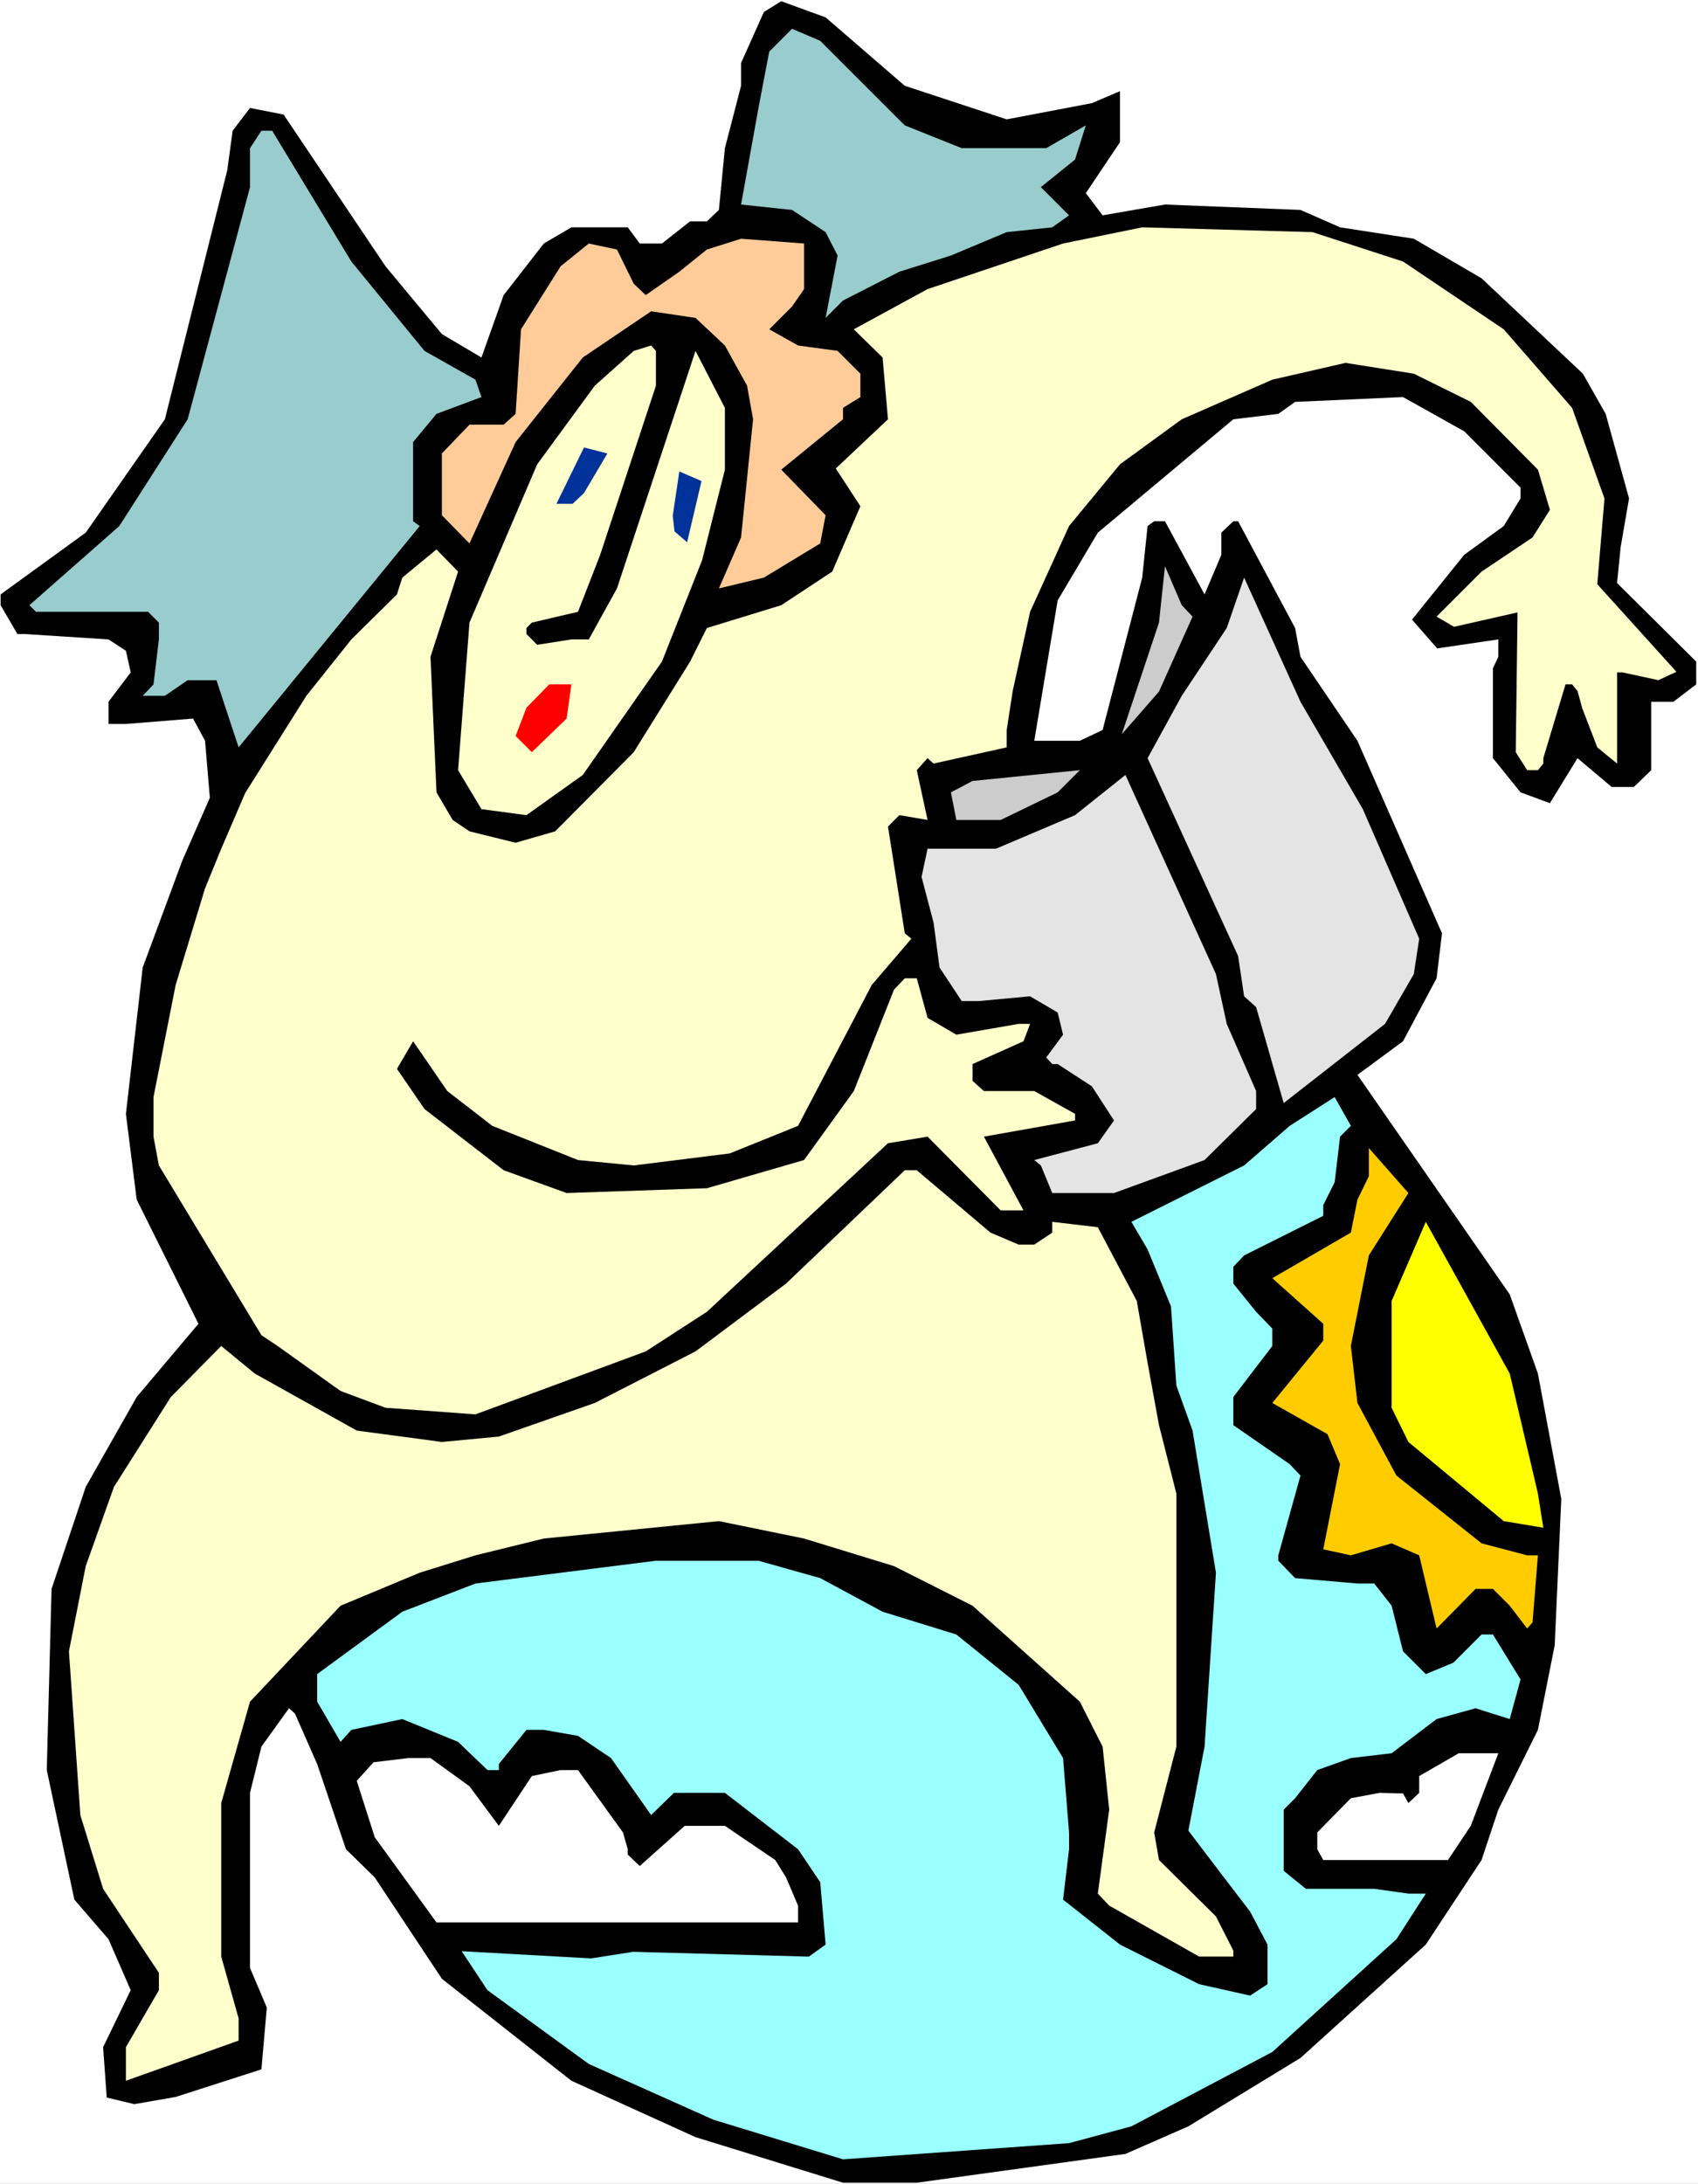 <?xml version="1.0" encoding="UTF-8" standalone="no"?>
<svg
   version="1.0"
   width="121.09mm"
   height="155.668mm"
   id="svg20"
   sodipodi:docname="Singing 05.wmf"
   xmlns:inkscape="http://www.inkscape.org/namespaces/inkscape"
   xmlns:sodipodi="http://sodipodi.sourceforge.net/DTD/sodipodi-0.dtd"
   xmlns="http://www.w3.org/2000/svg"
   xmlns:svg="http://www.w3.org/2000/svg">
  <rect width="100%" height="100%" fill="#333333" stroke="none"/>
  <sodipodi:namedview
     id="namedview20"
     pagecolor="#ffffff"
     bordercolor="#000000"
     borderopacity="0.25"
     inkscape:showpageshadow="2"
     inkscape:pageopacity="0.0"
     inkscape:pagecheckerboard="0"
     inkscape:deskcolor="#d1d1d1"
     inkscape:document-units="mm" />
  <defs
     id="defs1">
    <pattern
       id="WMFhbasepattern"
       patternUnits="userSpaceOnUse"
       width="6"
       height="6"
       x="0"
       y="0" />
  </defs>
  <path
     style="fill:#ffffff;fill-opacity:1;fill-rule:evenodd;stroke:none"
     d="M 0,588.353 H 457.663 V 0 H 0 Z"
     id="path1" />
  <path
     style="fill:#000000;fill-opacity:1;fill-rule:evenodd;stroke:none"
     d="m 243.861,23.108 27.473,9.049 22.948,-4.363 7.595,-3.232 v 13.735 l -9.211,13.735 4.525,5.979 16.807,-2.909 36.523,1.454 10.666,4.686 19.877,3.07 18.261,10.665 27.311,25.693 6.141,10.827 6.303,22.784 -2.262,13.089 -0.97,9.695 21.332,21.168 v 6.14 l -6.141,4.686 h -5.979 V 207.483 l -4.687,4.525 h -5.979 l -9.211,-7.756 -7.434,12.119 -7.919,-2.909 -7.434,-9.211 v -24.239 l 1.454,-3.07 v -4.686 l -16.484,2.424 -6.787,-7.756 14.06,-17.452 10.666,-7.756 4.525,-7.433 v -2.909 l -15.191,-15.19 -16.484,-9.211 -29.089,1.293 -4.525,3.232 -12.12,1.454 -36.523,30.541 -10.827,18.26 -6.303,37.812 h 12.282 l 6.141,-2.909 10.666,-41.044 1.454,-13.897 1.778,-1.293 h 2.909 l 10.666,19.714 4.525,-10.665 v -5.979 l 3.232,-3.07 h 1.293 l 15.352,28.763 1.454,7.756 15.352,22.623 22.786,51.871 -1.454,12.119 -9.05,16.967 -12.282,9.049 41.047,59.142 7.595,21.33 6.303,33.773 -1.778,39.428 -4.525,22.784 -10.666,21.492 -4.525,13.574 -15.029,22.784 -33.775,30.541 -30.22,18.421 -16.968,7.433 -56.238,7.756 h -19.877 l -39.755,-12.281 -33.452,-15.19 -34.907,-27.47 -18.1,-27.309 -7.757,-7.595 -7.757,-22.946 -5.979,-13.574 -1.616,-1.454 -7.434,10.342 -3.07,12.443 v 47.185 l 4.525,10.665 -1.454,16.644 -23.109,7.433 -11.151,1.939 -7.434,-1.778 -0.97,-13.574 7.434,-15.351 -5.979,-13.735 -9.211,-10.665 -7.434,-34.904 1.293,-48.801 9.211,-27.47 13.736,-24.239 16.645,-19.714 -16.645,-33.449 -2.909,-23.108 4.525,-39.428 10.666,-28.763 7.434,-16.967 -1.293,-15.351 -3.232,-5.979 -18.1,1.454 h -4.687 v -5.979 l 5.979,-7.918 -1.293,-5.817 -4.687,-3.07 -22.786,-1.454 H 4.687 l -4.525,-7.756 v -2.909 l 22.948,-16.644 21.332,-30.541 16.807,-67.06 1.454,-10.665 4.687,-6.14 9.05,1.778 27.473,40.883 15.191,18.26 10.666,6.302 5.979,-16.805 10.827,-13.897 7.434,-4.363 h 15.191 l 3.232,4.363 h 5.979 l 7.595,-5.979 h 4.525 l 3.232,-3.07 1.616,-16.644 4.363,-16.805 v -6.14 l 6.141,-13.735 4.687,-2.909 11.959,4.363 z"
     id="path2" />
  <path
     style="fill:#99cccc;fill-opacity:1;fill-rule:evenodd;stroke:none"
     d="m 243.861,33.773 15.352,6.14 h 22.786 l 10.666,-6.14 -2.909,9.211 -9.211,7.433 7.595,7.595 -4.525,3.232 -12.282,1.293 -15.029,6.302 -13.898,4.363 -15.191,7.756 -4.687,4.686 3.232,-16.805 -3.232,-6.302 -9.05,-5.979 -13.736,-1.454 4.687,-26.016 2.909,-15.19 6.141,-6.14 7.595,3.232 z"
     id="path3" />
  <path
     style="fill:#99cccc;fill-opacity:1;fill-rule:evenodd;stroke:none"
     d="m 94.7,70.454 19.716,24.077 13.736,7.756 1.616,4.686 -12.12,4.525 -6.303,7.595 v 21.33 l 1.778,1.293 -48.804,59.627 -5.979,-18.098 h -7.757 l -6.141,4.201 h -5.979 l 2.909,-3.07 1.454,-12.119 v -4.525 l -2.909,-2.909 H 9.696 L 7.919,163.045 32.159,141.715 50.582,112.952 67.389,50.416 V 39.913 l 3.07,-4.686 h 2.909 z"
     id="path4" />
  <path
     style="fill:#ffffcc;fill-opacity:1;fill-rule:evenodd;stroke:none"
     d="m 378.154,70.454 27.15,18.26 18.423,21.168 8.727,24.4 -1.939,23.108 21.332,23.592 -4.848,2.262 -9.696,-2.101 h -1.454 v 24.562 l -5.333,-4.363 -4.04,-10.503 -1.293,-4.686 -1.454,-1.778 h -1.778 l -5.979,19.876 v 1.454 l -1.454,1.778 h -2.909 l -3.07,-4.848 0.485,-37.651 -17.13,3.878 -4.687,-2.747 12.12,-12.119 13.736,-9.211 4.687,-7.433 -3.232,-10.827 -18.1,-18.26 -15.352,-7.595 -18.423,-2.909 -19.716,4.525 -24.402,10.665 -16.645,12.119 -13.736,16.644 -10.504,23.108 -4.687,21.33 -1.616,10.503 v 4.686 l -19.716,4.363 -1.616,-1.454 -2.909,3.232 2.909,13.412 -7.595,-1.293 -3.07,3.07 4.525,28.763 1.778,1.454 -10.666,12.443 -19.877,37.974 -18.423,7.433 -25.857,3.232 -15.029,-1.454 -23.109,-9.211 -12.12,-9.372 -9.211,-13.412 -4.363,7.433 7.434,10.827 21.332,16.482 16.968,6.14 37.815,-1.293 26.18,-7.595 13.413,-18.583 10.827,-27.309 2.909,-3.07 h 3.232 l 2.909,10.665 7.757,4.525 16.807,-2.909 h 3.07 l -1.778,4.686 -13.736,6.14 v 4.525 l 3.07,2.747 h 13.575 l 10.989,6.14 v 1.778 l -24.564,4.363 10.666,19.876 h -6.141 l -19.716,-19.876 -10.666,1.778 -48.804,45.407 -16.484,10.665 -45.896,16.967 -24.241,-1.778 L 91.791,374.73 74.823,362.61 70.459,359.702 42.825,313.972 41.371,306.215 v -10.665 l 5.979,-30.218 7.919,-26.016 4.363,-10.665 6.464,-15.028 16.484,-26.178 12.12,-15.19 12.282,-12.119 1.454,-4.525 9.211,-7.595 5.818,5.979 -7.434,22.946 1.616,36.52 4.363,7.433 4.525,3.07 12.444,3.07 10.666,-3.07 21.17,-21.33 15.191,-24.4 4.525,-9.049 20.039,-6.14 13.736,-9.049 7.595,-17.613 -6.626,-10.18 14.06,-13.25 -1.454,-16.644 -7.757,-7.595 19.877,-10.827 36.523,-12.281 21.332,-4.363 45.896,1.293 z"
     id="path5" />
  <path
     style="fill:#ffcc99;fill-opacity:1;fill-rule:evenodd;stroke:none"
     d="m 216.711,77.887 -3.232,4.686 -6.141,6.14 7.757,4.363 10.666,1.454 6.141,6.14 v 6.302 l -4.687,2.909 v 3.07 l -16.645,13.574 11.959,12.281 -1.454,7.595 -15.191,9.211 -12.12,2.909 5.979,-13.735 3.232,-31.833 -1.616,-9.049 -5.979,-10.827 -7.919,-7.433 -11.959,-1.778 -18.423,12.443 -18.1,22.784 -12.444,27.309 -7.434,-7.595 v -16.644 l 7.434,-7.756 h 9.211 l 3.232,-2.909 1.454,-22.784 10.666,-16.967 7.595,-6.14 7.595,1.616 4.525,9.211 3.232,3.07 9.05,-6.302 7.434,-5.979 9.211,-2.909 16.968,1.293 z"
     id="path6" />
  <path
     style="fill:#ffffcc;fill-opacity:1;fill-rule:evenodd;stroke:none"
     d="m 176.795,103.903 -15.029,45.569 -5.979,15.351 -12.444,2.909 -1.454,1.454 v 1.616 l 2.909,2.909 9.211,-1.454 h 4.687 l 7.595,-13.735 21.17,-63.99 7.919,15.351 v 16.644 l -6.141,24.4 -10.827,27.309 -21.332,30.541 -15.191,10.827 -12.12,-1.616 -6.303,-10.503 3.07,-39.751 18.261,-42.66 15.514,-21.168 10.504,-9.372 4.687,-1.454 1.293,1.454 z"
     id="path7" />
  <path
     style="fill:#003299;fill-opacity:1;fill-rule:evenodd;stroke:none"
     d="m 157.403,132.828 -3.07,2.909 h -4.363 l 7.434,-15.19 6.303,1.616 z"
     id="path8" />
  <path
     style="fill:#003299;fill-opacity:1;fill-rule:evenodd;stroke:none"
     d="m 181.32,138.968 0.485,4.201 3.394,2.909 3.879,-16.482 -5.979,-2.585 z"
     id="path9" />
  <path
     style="fill:#cccccc;fill-opacity:1;fill-rule:evenodd;stroke:none"
     d="m 321.431,166.116 -9.05,20.199 -10.019,11.473 10.019,-30.056 1.616,-15.19 4.525,10.503 z"
     id="path10" />
  <path
     style="fill:#e4e4e4;fill-opacity:1;fill-rule:evenodd;stroke:none"
     d="m 367.327,217.986 15.191,34.904 -1.454,9.534 -7.757,13.412 -27.311,21.33 -7.434,-25.855 -3.232,-2.909 -1.616,-10.827 -24.402,-53.325 9.211,-16.805 12.12,-18.26 4.687,-13.574 15.191,33.449 z"
     id="path11" />
  <path
     style="fill:#ff0000;fill-opacity:1;fill-rule:evenodd;stroke:none"
     d="m 152.716,193.586 -9.373,9.049 -4.363,-4.363 2.909,-7.595 6.141,-6.302 h 5.979 z"
     id="path12" />
  <path
     style="fill:#cccccc;fill-opacity:1;fill-rule:evenodd;stroke:none"
     d="m 269.718,220.895 h -11.959 l -1.454,-7.433 5.818,-3.07 28.927,-2.909 -5.979,5.979 z"
     id="path13" />
  <path
     style="fill:#e4e4e4;fill-opacity:1;fill-rule:evenodd;stroke:none"
     d="m 330.642,275.836 7.919,18.098 v 4.848 l -13.898,13.735 -24.402,8.888 h -16.645 l -3.07,-7.433 -1.778,-1.454 17.13,-4.525 4.363,-6.14 -5.979,-9.211 -9.211,-5.979 h -1.454 l -1.616,-1.778 4.525,-6.14 -1.454,-5.979 -7.434,-4.363 -13.898,1.293 h -4.525 l -5.979,-9.049 -1.616,-12.119 -3.232,-12.281 1.616,-7.595 h 18.423 l 21.332,-9.049 13.575,-10.827 24.402,53.648 z"
     id="path14" />
  <path
     style="fill:#99ffff;fill-opacity:1;fill-rule:evenodd;stroke:none"
     d="m 361.186,306.215 -1.454,12.281 -3.07,6.14 v 2.909 l -21.332,10.665 -2.909,3.07 v 4.525 l 6.141,7.595 4.363,4.525 v 4.686 l -10.504,13.735 v 7.595 l 15.191,10.503 2.909,3.07 -5.979,21.492 v 1.454 l 4.525,4.686 16.807,1.454 h 4.525 l 4.687,5.979 3.07,12.281 6.141,6.14 7.434,-3.07 7.595,-7.595 h 3.07 l 7.434,12.119 -2.909,10.665 -9.211,-2.909 -10.504,2.909 -12.12,9.211 -10.989,1.293 -9.05,3.232 -5.979,7.595 -3.07,3.07 v 16.482 l 5.979,4.848 h 18.423 l 9.211,1.293 h 4.687 l -7.919,12.281 -33.452,30.379 -37.977,20.037 -16.807,4.525 -60.925,4.363 -34.907,-10.665 -33.614,-15.028 -27.311,-19.876 -6.949,-10.503 34.907,1.939 11.312,-1.778 47.35,1.293 4.525,-3.232 -1.454,-16.805 -5.979,-8.888 -19.716,-15.19 h -13.736 l -6.141,5.979 -10.827,-15.351 -8.888,-5.979 -9.211,-1.616 h -4.687 l -6.141,7.595 -1.293,1.616 v 1.616 h -3.07 l -7.919,-7.595 -15.029,-6.14 -13.736,2.909 -2.909,3.232 -6.303,-10.827 v -7.433 l 22.948,-16.805 19.716,-7.595 48.643,-6.14 h 27.634 l 16.645,4.686 16.807,9.049 19.877,6.14 16.807,13.574 11.959,19.714 1.616,20.037 v 4.525 l -1.616,13.574 15.352,12.119 21.332,10.665 13.736,3.07 4.687,-3.07 V 523.878 l -4.687,-8.888 -7.919,-10.342 -8.727,-11.473 4.363,-22.623 3.07,-46.861 -6.303,-38.297 -4.363,-12.119 -1.454,-21.33 -6.303,-15.351 -4.363,-7.433 30.382,-15.19 12.282,-10.665 12.12,-7.756 4.363,7.756 z"
     id="path15" />
  <path
     style="fill:#ffcc00;fill-opacity:1;fill-rule:evenodd;stroke:none"
     d="m 368.943,338.21 -4.848,24.4 1.778,15.351 10.504,19.553 22.948,18.26 12.282,3.232 h 2.909 l -1.454,18.098 -1.454,1.616 -4.687,-6.14 -4.525,-4.525 h -4.687 l -10.504,10.665 -4.687,-19.714 -7.434,-3.232 -10.989,3.232 -7.434,-1.616 4.525,-22.946 -3.394,-8.08 -14.868,-8.403 13.736,-16.805 v -4.525 l -13.736,-12.281 21.17,-12.281 1.778,-8.888 3.07,-6.302 v -7.595 l 10.666,12.119 z"
     id="path16" />
  <path
     style="fill:#ffffcc;fill-opacity:1;fill-rule:evenodd;stroke:none"
     d="m 266.97,332.07 7.595,3.232 h 4.202 l 4.848,-3.232 v -2.909 l 12.282,1.454 10.504,19.876 2.909,16.644 3.07,16.805 4.687,18.421 v 68.191 l -5.979,23.108 1.293,7.433 15.352,15.19 4.687,9.211 v 1.616 h -9.211 l -24.241,-13.735 -3.07,-3.232 3.07,-22.623 -1.778,-16.967 -6.141,-12.119 -28.927,-25.855 -21.17,-10.665 -24.241,-7.433 -22.948,-4.686 -47.188,4.686 -18.423,4.525 -15.029,4.686 -21.332,8.888 -24.402,25.855 -7.757,27.309 v 41.367 l 4.687,16.644 v 5.979 l -30.382,10.827 v -9.049 l 8.888,-15.351 v -4.686 l -15.029,-22.623 -6.141,-19.876 -3.07,-44.114 4.525,-22.946 7.595,-21.33 15.352,-24.239 13.575,-13.735 9.05,7.433 27.473,15.351 22.948,3.07 15.352,-1.454 25.857,-9.049 27.15,-13.897 24.402,-18.26 31.998,-30.541 h 3.232 z"
     id="path17" />
  <path
     style="fill:#ffff00;fill-opacity:1;fill-rule:evenodd;stroke:none"
     d="m 414.515,402.362 1.454,9.211 -10.666,-1.778 -25.695,-21.33 -4.525,-9.211 v -28.763 l 9.211,-21.33 22.625,40.883 z"
     id="path18" />
  <path
     style="fill:#ffffff;fill-opacity:1;fill-rule:evenodd;stroke:none"
     d="m 396.415,491.883 -6.141,9.211 h -33.614 l -1.616,-2.909 v -4.525 l 9.05,-9.211 7.757,-1.454 6.303,0.162 1.454,2.585 2.909,-2.747 v -4.525 l 10.666,-6.14 h 10.666 z"
     id="path19" />
  <path
     style="fill:#ffffff;fill-opacity:1;fill-rule:evenodd;stroke:none"
     d="m 126.536,481.218 7.919,10.665 8.888,-13.412 7.757,-1.616 h 4.687 l 12.12,16.805 1.293,4.525 v 1.454 l 3.232,3.07 12.12,-10.827 h 10.827 l 13.575,9.211 2.909,4.686 3.232,7.595 v 4.525 h -97.447 l -16.645,-22.946 -4.848,-15.19 4.525,-5.009 9.373,-1.131 h 5.979 z"
     id="path20" />
</svg>
